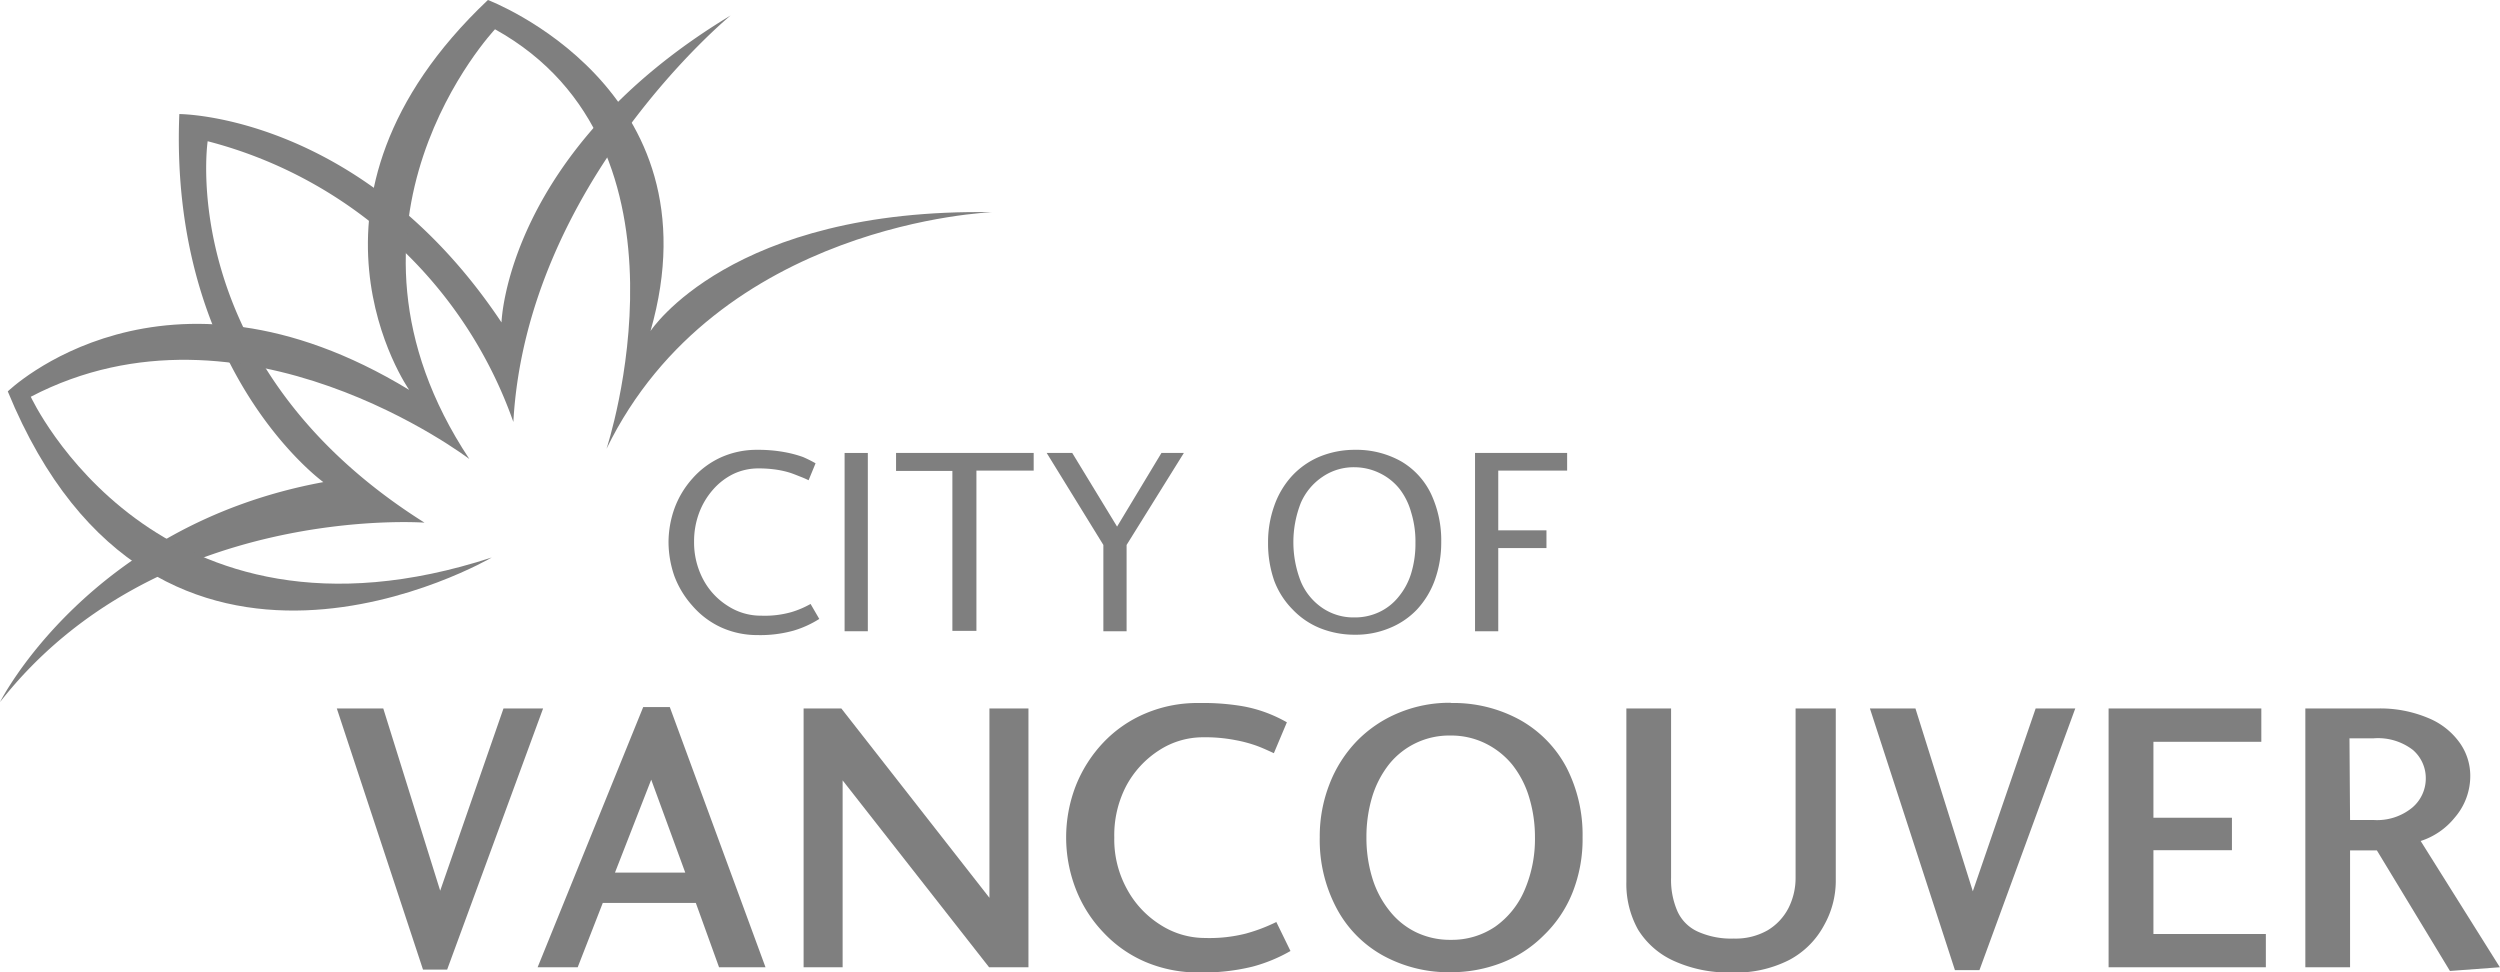 <svg xmlns="http://www.w3.org/2000/svg" viewBox="0 0 215.25 83.73"><defs><style>.cls-1{fill:#7f7f7f;}</style></defs><g id="Calque_2" data-name="Calque 2"><g id="Calque_1-2" data-name="Calque 1"><g id="g11"><path id="path17" class="cls-1" d="M69.79,52l.75,1.29a8.84,8.84,0,0,1-2.19,1,10.65,10.65,0,0,1-3.14.39A7.5,7.5,0,0,1,62.05,54a7.28,7.28,0,0,1-2.44-1.85,8.06,8.06,0,0,1-1.55-2.56,9,9,0,0,1-.5-2.9,8.74,8.74,0,0,1,.51-2.91,7.93,7.93,0,0,1,1.55-2.58,7.3,7.3,0,0,1,2.43-1.81,7.5,7.5,0,0,1,3.16-.66,12.49,12.49,0,0,1,2.35.2,9.92,9.92,0,0,1,1.58.42,10.87,10.87,0,0,1,1.08.54l-.6,1.46c-.18-.09-.4-.19-.66-.29s-.54-.22-.89-.34a7.77,7.77,0,0,0-1.21-.28,10.4,10.4,0,0,0-1.56-.11,5,5,0,0,0-2.16.48,5.6,5.6,0,0,0-1.76,1.36,6.45,6.45,0,0,0-1.19,2,7,7,0,0,0-.43,2.48,6.79,6.79,0,0,0,.78,3.23,6,6,0,0,0,2.11,2.28,5.21,5.21,0,0,0,2.9.85,8.39,8.39,0,0,0,2.6-.31A8.06,8.06,0,0,0,69.79,52"/><path id="path19" class="cls-1" d="M72.72,54.35h2V39h-2Z"/><path id="path21" class="cls-1" d="M77.15,40.55V39H89v1.52H84.07v13.8H82V40.55H77.15"/><path id="path23" class="cls-1" d="M100,39h1.93L97,46.92v7.43H95V46.92L90.12,39h2.2l3.86,6.34L100,39"/><path id="path25" class="cls-1" d="M116.65,40.23a4.74,4.74,0,0,0-2.76.81A5.19,5.19,0,0,0,112,43.3a9.27,9.27,0,0,0,0,6.77,5.16,5.16,0,0,0,1.85,2.27,4.75,4.75,0,0,0,2.76.82,4.89,4.89,0,0,0,2.14-.46,4.68,4.68,0,0,0,1.68-1.33,5.84,5.84,0,0,0,1.07-2,8.73,8.73,0,0,0,.37-2.64,8.48,8.48,0,0,0-.38-2.65,5.79,5.79,0,0,0-1-2,4.89,4.89,0,0,0-1.65-1.32A5,5,0,0,0,116.65,40.23Zm0-1.5a7.84,7.84,0,0,1,4,1,6.48,6.48,0,0,1,2.57,2.81,9.43,9.43,0,0,1,.87,4.14,9.57,9.57,0,0,1-.55,3.26A7.44,7.44,0,0,1,122,52.48a6.73,6.73,0,0,1-2.39,1.61,7.55,7.55,0,0,1-2.94.56,8,8,0,0,1-3-.56,6.74,6.74,0,0,1-2.37-1.61A7,7,0,0,1,109.71,50a9.75,9.75,0,0,1-.53-3.27,9.29,9.29,0,0,1,.53-3.17A7.43,7.43,0,0,1,111.22,41a6.87,6.87,0,0,1,2.37-1.67,7.91,7.91,0,0,1,3.06-.6"/><path id="path27" class="cls-1" d="M129,54.35h-2V39h7.93v1.52H129v5.14h4.15v1.53H129v7.13"/><path id="path29" class="cls-1" d="M46.76,61,38.5,83.48H36.42L29,61H33L37.9,76.69,43.35,61h3.41"/><path id="path31" class="cls-1" d="M59,75.13l-2.93-8-3.12,8ZM51.9,77.74l-2.16,5.54H46.29l9.09-22.4h2.29l8.24,22.4h-4l-2-5.54h-8"/><path id="path33" class="cls-1" d="M85.19,61h3.36V83.28H85.16L72.55,67.19V83.28H69.19V61h3.25L85.19,77.3V61"/><path id="path35" class="cls-1" d="M109.87,79.34l1.24,2.54a13.5,13.5,0,0,1-3.28,1.35,17.93,17.93,0,0,1-4.6.5,11.6,11.6,0,0,1-4.61-.91A10.72,10.72,0,0,1,95,80.28a11.35,11.35,0,0,1-2.38-3.75,12.31,12.31,0,0,1,0-8.86A11.63,11.63,0,0,1,95,63.93a10.74,10.74,0,0,1,3.64-2.51,11.42,11.42,0,0,1,4.61-.89,20.42,20.42,0,0,1,3.59.25,11.71,11.71,0,0,1,2.32.63,12.37,12.37,0,0,1,1.64.78l-1.12,2.66c-.54-.25-1-.46-1.46-.63a11.66,11.66,0,0,0-1.87-.5,13.58,13.58,0,0,0-2.78-.24A6.92,6.92,0,0,0,99.8,64.6a8.28,8.28,0,0,0-2.86,3.12,9.18,9.18,0,0,0-1,4.39A8.83,8.83,0,0,0,97,76.49a8.26,8.26,0,0,0,2.9,3.13,7.09,7.09,0,0,0,3.86,1.14,12.69,12.69,0,0,0,3.51-.38,14.65,14.65,0,0,0,2.63-1"/><path id="path37" class="cls-1" d="M124.88,63.33a6.63,6.63,0,0,0-5.27,2.46,8.56,8.56,0,0,0-1.46,2.8,12,12,0,0,0-.5,3.52,11.78,11.78,0,0,0,.5,3.47,8.38,8.38,0,0,0,1.48,2.83,6.52,6.52,0,0,0,2.28,1.85,6.74,6.74,0,0,0,3,.66,6.64,6.64,0,0,0,3.82-1.13,7.38,7.38,0,0,0,2.54-3.16,11.12,11.12,0,0,0,.89-4.52,11.76,11.76,0,0,0-.5-3.46,8.39,8.39,0,0,0-1.46-2.82A6.93,6.93,0,0,0,127.88,64,6.67,6.67,0,0,0,124.88,63.33Zm0-2.8a11.87,11.87,0,0,1,6,1.46,10.11,10.11,0,0,1,4,4.1,12.69,12.69,0,0,1,1.38,6,12.43,12.43,0,0,1-.87,4.77,10.53,10.53,0,0,1-2.48,3.68,10.42,10.42,0,0,1-3.62,2.36,12.11,12.11,0,0,1-4.37.81,11.79,11.79,0,0,1-5.83-1.43,10,10,0,0,1-4-4.06,12.52,12.52,0,0,1-1.46-6.13,12.35,12.35,0,0,1,.84-4.58,11.11,11.11,0,0,1,2.34-3.69,10.71,10.71,0,0,1,3.61-2.44,11.38,11.38,0,0,1,4.54-.87"/><path id="path39" class="cls-1" d="M158.06,61v14.9a7.79,7.79,0,0,1-1,3.75,7.26,7.26,0,0,1-3,3A10.15,10.15,0,0,1,149,83.73a11.31,11.31,0,0,1-4.89-1,7,7,0,0,1-3.08-2.7,8.08,8.08,0,0,1-1-4.09V61h3.85V75.56a6.74,6.74,0,0,0,.56,2.93,3.51,3.51,0,0,0,1.78,1.74,7,7,0,0,0,3.06.58,5.55,5.55,0,0,0,2.91-.71A4.77,4.77,0,0,0,154,78.16a5.74,5.74,0,0,0,.6-2.6V61h3.49"/><path id="path41" class="cls-1" d="M178.68,61l-8.25,22.53h-2.11L161,61h3.92l4.94,15.74L175.27,61h3.41"/><path id="path43" class="cls-1" d="M195.09,80.42v2.86H181.55V61H194.7v2.87h-9.29v6.54h6.76V73.2h-6.76v7.22h9.68"/><path id="path45" class="cls-1" d="M202.34,70.6h2a4.76,4.76,0,0,0,3.35-1.06,3.28,3.28,0,0,0,1.17-2.48,3.21,3.21,0,0,0-1.11-2.49,4.92,4.92,0,0,0-3.39-1h-2.07Zm12.91,12.68-4.31.32-6.29-10.38h-2.31V83.28h-3.85V61h6.2a10.63,10.63,0,0,1,4.4.83,6.19,6.19,0,0,1,2.71,2.15,4.9,4.9,0,0,1,.89,2.77,5.47,5.47,0,0,1-1.35,3.66,6.21,6.21,0,0,1-2.92,2l6.83,10.89"/><path id="path47" class="cls-1" d="M62.91,1.33s-17.57,14.43-18.71,35A38,38,0,0,0,17.88,12.16S15,31.43,36.55,45c0,0-23.1-1.72-36.55,15.45,0,0,7.64-15.22,27.84-18.94,0,0-13.29-9.58-12.4-31.69,0,0,15.77,0,27.74,17.94,0,0,.41-14.78,19.73-26.43"/><path id="path49" class="cls-1" d="M85.44,18.27s-23.69.82-33.22,20.37c0,0,8.62-26-9.6-36.12,0,0-15.71,16.64-2.21,37,0,0-19.51-14.88-37.76-5.36,0,0,10.75,23.29,39.69,13.84C42.34,48,13.48,64.9.67,33.7c0,0,13.39-13,34.56-.13,0,0-11.46-16.31,6.78-33.57,0,0,20,7.55,14,28.5,0,0,6.9-10.62,29.42-10.23"/></g></g></g></svg>